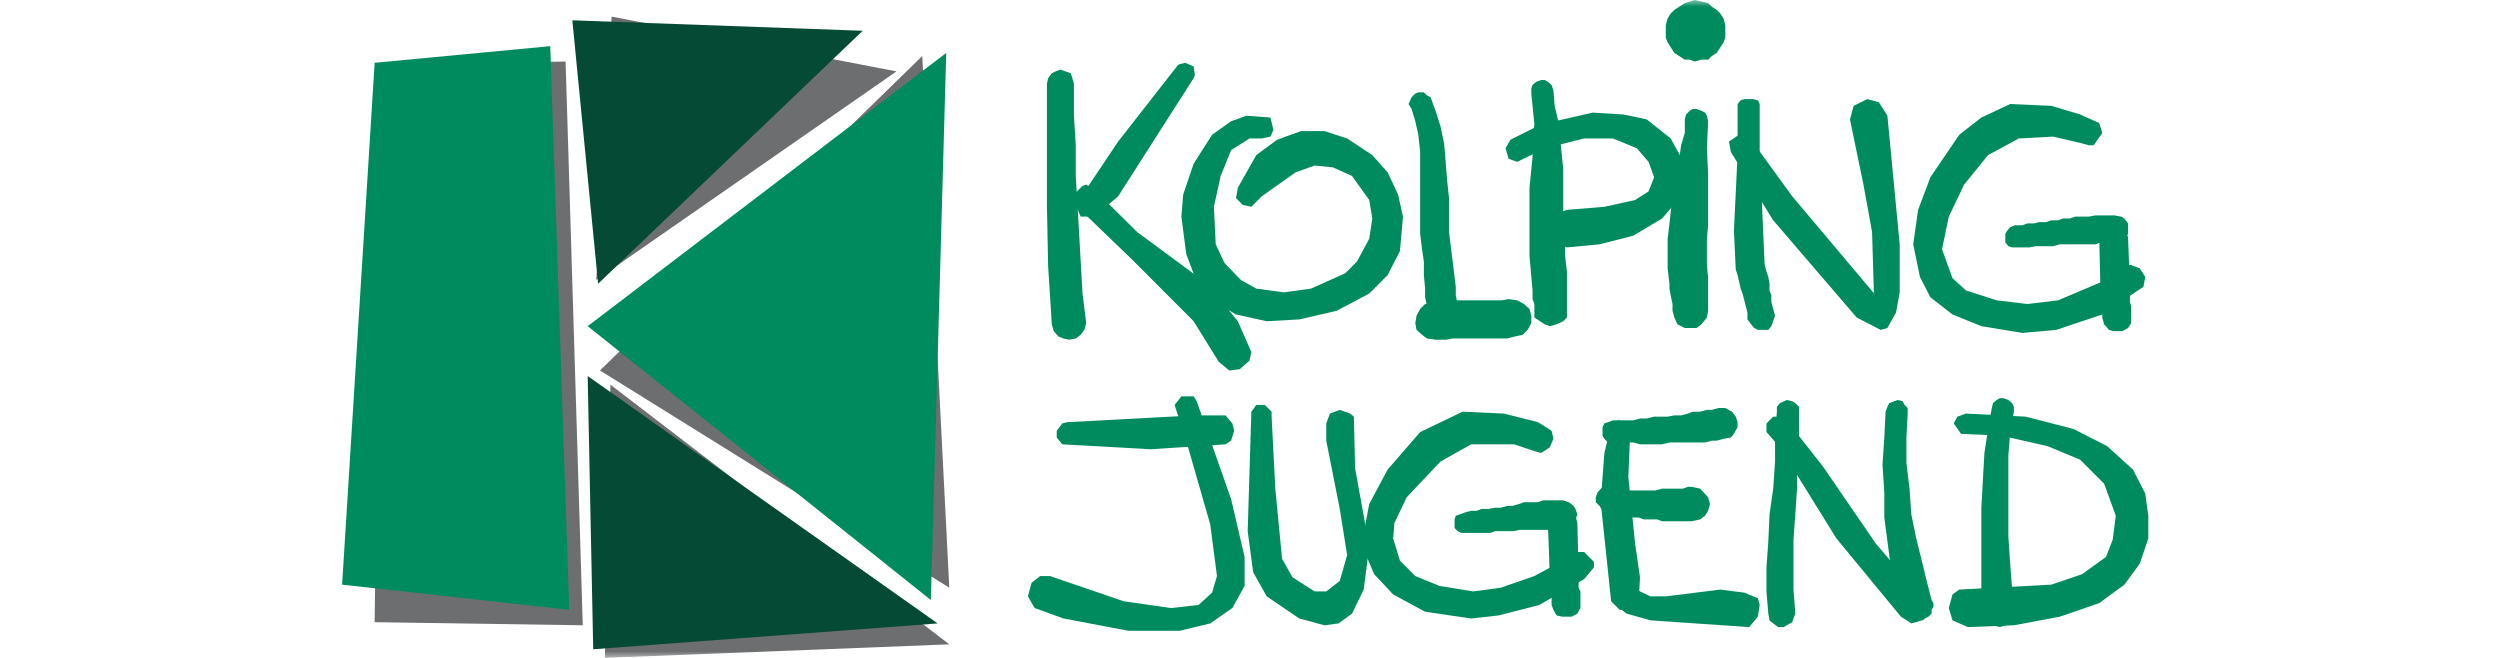 <svg width="190" height="50" viewBox="0 0 190 50" fill="none" xmlns="http://www.w3.org/2000/svg">
    <mask id="mask0_1_11" style="mask-type:alpha" maskUnits="userSpaceOnUse" x="0" y="0" width="190" height="50">
        <rect width="190" height="50" fill="#D9D9D9"/>
    </mask>
    <g mask="url(#mask0_1_11)">
        <path fill-rule="evenodd" clip-rule="evenodd"
              d="M126.599 2.339V1.917L126.739 1.404L126.972 1.029L127.252 0.749L128.045 0.234L128.791 0L129.818 0.234L130.098 0.514L130.471 0.749L130.751 1.029L130.985 1.404L131.124 1.917V2.853L130.985 3.227L130.471 4.023L130.098 4.256L129.818 4.537H129.305L128.791 4.677L128.419 4.537H128.045L127.252 4.023L126.739 3.227L126.599 2.853V2.339V2.339Z"
              fill="#008B5E"/>
        <path fill-rule="evenodd" clip-rule="evenodd"
              d="M28.986 4.911L42.985 4.677L44.291 47.521L28.473 47.287L28.986 4.911V4.911ZM45.597 28.156L70.093 4.256L72.146 44.667L45.597 28.156ZM46.484 1.263L45.317 21.281L68.134 5.426L46.484 1.263ZM46.39 29.233L72.146 48.97L45.971 50L46.39 29.233Z"
              fill="#6D6E70"/>
        <path fill-rule="evenodd" clip-rule="evenodd"
              d="M28.473 4.771L41.818 3.508L43.264 46.351L26 44.433L28.473 4.771V4.771ZM44.664 24.789L71.913 4.023L70.746 45.603L44.664 24.789Z"
              fill="#008B5E"/>
        <path fill-rule="evenodd" clip-rule="evenodd"
              d="M43.497 1.543L45.457 21.562L65.567 2.339L43.497 1.543ZM44.663 28.577L71.26 47.38L45.084 49.344L44.663 28.577V28.577Z"
              fill="#054A34"/>
        <path fill-rule="evenodd" clip-rule="evenodd"
              d="M81.618 6.361V8.793L81.758 11.038V13.377L81.899 15.715L82.271 22.31L82.552 24.556L82.412 25.07L82.132 25.444L81.758 25.725L81.245 25.819L80.826 25.725L80.452 25.584L80.079 25.164L79.939 24.649L79.659 20.253L79.566 15.715V6.361L79.659 5.94L79.939 5.566L80.219 5.426L80.592 5.286L80.966 5.426L81.386 5.566L81.618 6.361V6.361Z"
              fill="#008B5E"/>
        <path fill-rule="evenodd" clip-rule="evenodd"
              d="M90.717 5.94L84.978 14.92L83.438 16.23L82.785 16.464H82.132L81.758 15.575L82.785 14.032L84.978 10.758L89.551 4.911L90.063 4.771L90.717 5.051L90.81 5.706L90.717 5.94V5.94Z"
              fill="#008B5E"/>
        <path fill-rule="evenodd" clip-rule="evenodd"
              d="M83.158 14.406L86.424 17.633L91.743 21.562L94.076 24.415L95.102 26.754L94.963 27.409L94.216 28.063L93.423 28.156L92.629 27.502L90.717 24.415L86.05 19.738L82.551 16.37L81.618 15.201V14.78L82.271 14.125L82.551 14.032L83.158 14.406V14.406Z"
              fill="#008B5E"/>
        <path fill-rule="evenodd" clip-rule="evenodd"
              d="M95.895 10.524H94.963L93.563 11.412L92.769 13.377L92.257 15.716L92.396 18.569L93.05 19.972L94.31 21.282L95.476 21.936L97.577 22.217L99.629 21.936L102.242 20.767L103.128 19.878L104.061 18.147L104.295 16.604L104.061 15.201L102.754 13.377L101.308 12.722L99.909 12.582L98.463 13.097L95.895 14.92L95.103 15.716L94.45 15.575L93.936 15.061L94.076 14.265L95.476 11.787L97.062 10.618L98.882 9.962H100.655L102.382 10.524L104.295 11.787L105.46 13.097L106.254 14.781L106.627 16.464L106.395 19.083L105.46 20.907L104.061 22.31L101.589 23.62L98.742 24.275L96.269 24.415L93.936 23.901L91.977 22.732L90.95 21.422L90.157 19.317L89.784 16.464L89.923 14.781L90.717 12.441L92.117 10.243L93.563 9.215L94.73 8.793L96.55 8.934L96.783 9.869L96.55 10.384L95.895 10.524V10.524ZM108.727 7.39L109.1 8.419L109.474 9.589L109.753 10.898L109.987 13.751L110.127 15.061V17.633L110.64 21.796V22.451L110.78 23.105V24.415L110.64 24.93L110.406 25.303L109.987 25.444L109.753 25.585L109.241 25.444L108.821 25.303L108.588 24.93L108.448 24.415V23.246L108.307 22.591V21.936L108.214 20.907V19.878L108.074 18.943L107.933 17.774V11.553L107.795 10.243L107.561 9.215L107.28 8.279L107.048 7.905L107.28 7.39L107.561 7.11L107.795 7.016H108.214L108.448 7.25L108.727 7.39V7.39Z"
              fill="#008B5E"/>
        <path fill-rule="evenodd" clip-rule="evenodd"
              d="M108.961 22.965L109.615 22.825H114.14L114.654 22.731L115.307 22.825L115.819 23.105L116.24 23.48L116.379 23.994V24.556L116.1 25.07L115.726 25.444L115.073 25.584L114.561 25.725H110.406L109.894 25.819H109.1L108.448 25.725L108.074 25.444L107.655 25.07L107.562 24.556L107.655 23.994L107.933 23.48L108.308 23.105L108.961 22.965V22.965ZM118.06 6.876L118.153 8.045L118.433 9.215L118.572 10.524L118.806 12.862V16.744L118.947 18.147V19.457L119.086 20.626V24.134L118.806 24.415L118.294 24.649L117.78 24.789L117.406 24.649L116.613 24.134V23.105L116.474 22.731V22.077L116.24 19.457V14.265L116.474 11.927V10.618L116.613 9.448L116.379 7.11V6.736L116.474 6.455L116.753 6.221L117.127 6.08H117.406L117.639 6.221L117.92 6.455L118.06 6.876Z"
              fill="#008B5E"/>
        <path fill-rule="evenodd" clip-rule="evenodd"
              d="M114.794 10.618L117.127 9.448L121.045 8.559L123.378 8.7L125.152 9.075L126.972 10.524L127.905 12.208L128.138 13.611L127.764 14.92L126.318 16.604L124.126 17.914L121.56 18.569L119.086 18.803L117.92 18.428L117.546 17.4L117.92 16.37L119.086 15.95L121.932 15.716L124.266 15.201L125.291 14.547L125.712 13.471L125.291 12.302L124.405 11.272L122.585 10.524H120.393L117.405 11.272L115.307 12.302L114.654 12.068L114.42 11.272L114.794 10.618V10.618Z"
              fill="#008B5E"/>
        <path fill-rule="evenodd" clip-rule="evenodd"
              d="M129.818 9.215L129.725 11.272L129.818 13.237V17.119L129.725 18.147V20.113L129.818 21.141V23.62L129.725 24.135L129.305 24.649L128.931 24.93H128.045L127.485 24.649L127.252 24.135L127.111 23.62V23.105L126.972 22.451L126.878 21.936V21.563L126.74 20.393V18.147L126.878 16.979L127.111 14.92L127.252 14.032L127.485 13.097L127.764 11.038L128.045 10.103V9.075L128.138 8.7L128.419 8.419L128.652 8.279H128.931L129.305 8.419L129.584 8.559L129.725 8.794L129.818 9.215V9.215ZM133.737 8.419V11.553L134.111 20.113L134.251 20.626L134.391 21.047L134.485 21.563V22.077L134.623 22.451V22.966L134.904 23.994L134.623 24.789L134.391 25.07H133.598L133.317 24.93L133.084 24.649L132.805 24.275V23.76L132.712 23.386L132.431 22.31L132.291 21.936L132.057 20.907L131.918 20.487L131.778 17.54L131.918 14.64L132.057 11.694V7.905L132.291 7.625L132.571 7.531H133.224L133.598 7.625L133.737 7.905V8.419V8.419Z"
              fill="#008B5E"/>
        <path fill-rule="evenodd" clip-rule="evenodd"
              d="M133.084 10.618L136.21 14.92L142.556 22.451L142.416 22.31L142.277 17.633L141.622 14.032L140.596 9.075L140.876 8.045L141.903 7.531L142.789 7.765L143.442 8.794L144.376 18.569V22.217L144.095 23.76L143.442 24.93L142.93 25.07L141.11 24.135L134.764 16.744L131.545 11.553L131.404 10.758L132.15 10.243H132.571L133.084 10.618V10.618ZM81.105 32.086L90.717 31.571H93.143L93.657 32.18L93.797 32.742L93.563 33.489L93.143 33.769L87.451 34.144L80.732 33.769L80.312 33.255V32.742L80.732 32.18L81.105 32.086V32.086Z"
              fill="#008B5E"/>
        <path fill-rule="evenodd" clip-rule="evenodd"
              d="M90.951 30.494L93.563 37.932L94.59 42.329V44.526L93.657 46.211L91.977 47.38L89.644 47.942H85.771L80.826 47.005L78.632 46.211L78.119 45.322L78.399 44.293L79.052 43.779H79.799L85.398 45.696L88.991 46.211L91.091 45.976L92.117 45.041L92.49 43.779L91.977 39.851L90.297 34.003L89.271 30.776L89.784 30.122H90.717L90.951 30.494V30.494ZM96.643 31.665L96.923 37.138L97.437 42.468L98.23 43.872L99.91 44.947H100.796L101.822 44.152L102.383 42.188L101.822 38.681L100.796 33.489V32.18L101.075 31.431L101.822 31.15L102.616 31.431L102.895 31.665L102.988 35.593L104.062 41.534L103.642 44.808L102.754 46.633L101.73 47.38L100.656 47.521L98.743 47.005L96.27 45.322L95.243 43.498L94.823 40.364L95.103 31.29L95.476 30.776H96.129L96.643 31.29V31.665V31.665Z"
              fill="#008B5E"/>
        <path fill-rule="evenodd" clip-rule="evenodd"
              d="M116.613 34.284L115.073 33.769H111.807L109.474 35.079L106.909 37.792L105.975 39.756L105.881 40.925L106.395 42.609L107.561 43.779L109.381 44.526L111.947 44.947L114.047 44.667L116.613 43.779L119.973 41.954H120.393L121.139 42.702V43.124L120.393 44.013L116.986 45.976L113.906 46.772L111.807 47.005L108.307 46.492L105.881 45.181L104.436 43.638L103.781 42.095L103.642 40.505L104.061 38.306L105.46 35.686L107.933 32.834L111.154 31.29L114.28 31.431L116.893 32.085L117.92 32.741L118.06 33.348L117.78 34.003L117.127 34.425L116.613 34.284V34.284Z"
              fill="#008B5E"/>
        <path fill-rule="evenodd" clip-rule="evenodd"
              d="M111.294 38.961L111.807 38.821H112.226L112.6 38.681H113.113L113.627 38.587H114.047L114.561 38.447H114.933L115.446 38.306L115.819 38.167H116.893L117.267 38.026H118.806L119.225 38.167L119.599 38.447L119.74 38.681L119.878 39.101L119.599 39.851L119.225 40.13L118.806 40.271H115.446L115.073 40.364H113.627L113.253 40.505H111.061L110.78 40.364L110.547 40.13V39.476L110.64 39.195L110.921 39.101L111.294 38.961V38.961Z"
              fill="#008B5E"/>
        <path fill-rule="evenodd" clip-rule="evenodd"
              d="M119.879 39.756L119.973 43.497V44.667L120.112 44.947V46.21L119.879 46.632L119.459 46.865H118.713L118.294 46.772L118.06 46.35L117.92 45.976V45.041L117.78 44.808V43.638L117.639 39.756L117.78 39.194L118.294 38.681H119.086L119.459 38.96L119.74 39.194L119.879 39.756V39.756ZM123.893 32.973L123.752 36.247L124.266 41.3L124.639 43.872L124.546 45.696L123.893 46.35H123.099L122.446 45.696L121.653 38.166L121.932 34.425L122.446 32.319L122.959 31.946L123.612 32.085L123.986 32.6L123.893 32.973Z"
              fill="#008B5E"/>
        <path fill-rule="evenodd" clip-rule="evenodd"
              d="M122.585 31.946H124.126L124.638 31.805H125.152L125.712 31.665H126.739L127.252 31.571H127.764L128.278 31.431L128.652 31.29H129.212L129.725 31.15H130.098L130.611 31.01H131.123L131.637 31.29L131.918 31.665L132.057 32.085V32.459L131.778 32.973L131.544 33.255L130.984 33.348L130.47 33.489H130.098L129.584 33.629H126.878L126.317 33.769H124.638L124.126 33.629H122.213L121.932 33.348L121.792 33.114V32.459L121.932 32.18L122.213 32.085L122.585 31.946V31.946ZM122.725 36.997L122.959 37.138H123.239L123.473 37.277H125.805L126.317 37.138H127.905L128.278 36.997H128.558L129.212 37.138L129.817 37.792L129.958 38.306L129.817 38.821L129.584 39.194L129.212 39.475L128.558 39.616H126.317L125.946 39.475H124.919L124.545 39.335H123.985L123.612 39.194L123.099 39.101H122.818L122.446 38.96H122.072L121.792 38.821L121.56 38.447L121.279 38.166V37.792L121.419 37.417L121.932 36.856H122.306L122.725 36.997V36.997ZM124.638 44.947L125.432 45.322H126.599L130.751 44.808L132.571 45.041L133.598 45.463L133.737 45.976L133.598 46.865L132.943 47.66L125.432 47.146L123.612 46.632L122.959 46.117L122.818 45.322L123.239 44.667L123.985 44.526L124.638 44.947V44.947ZM136.724 31.29V33.114L136.583 35.079V36.997L136.443 39.101L136.304 41.019V44.808L136.443 46.632L136.304 47.005L136.21 47.287L135.79 47.521L135.557 47.66H135.137L134.763 47.38L134.484 47.146L134.391 46.632L134.251 44.947V43.124L134.391 41.16L134.484 39.101L134.763 37.138L134.904 35.079V33.114L135.044 31.29V30.917L135.277 30.635L135.79 30.401L136.21 30.494L136.443 30.635L136.724 30.917V31.29V31.29Z"
              fill="#008B5E"/>
        <path fill-rule="evenodd" clip-rule="evenodd"
              d="M135.79 31.946L138.544 35.453L142.556 41.3L146.289 45.696L146.568 46.633L146.055 47.146L145.262 47.38L144.469 46.865L139.57 40.926L135.277 34.003L134.251 32.834V32.18L134.763 31.665H135.416L135.79 31.946V31.946Z"
              fill="#008B5E"/>
        <path fill-rule="evenodd" clip-rule="evenodd"
              d="M144.983 31.431L144.888 33.255V35.172L145.122 37.138L145.262 39.101L145.636 40.926L146.055 42.609L146.43 44.152L146.801 45.603L146.942 45.837V46.117L146.801 46.351V46.633L146.568 46.865L146.289 47.005L146.148 47.146H145.915L145.636 47.287L145.402 47.146H145.122L144.983 47.005L144.749 46.865V46.633L144.609 46.492L144.095 44.947L143.723 43.264L143.208 39.335V37.417L143.069 35.313L143.208 33.255L143.302 31.29L143.442 30.917L143.582 30.635L143.956 30.494L144.235 30.401L144.609 30.494L144.749 30.776L144.983 31.01V31.431V31.431ZM153.055 31.29L152.774 32.835L152.635 34.659V40.785L152.774 42.843L152.914 44.667L153.055 46.351L152.914 46.865L152.635 47.287L152.402 47.521L151.981 47.66L151.468 47.521L151.094 47.38L150.815 47.005L150.722 46.633L150.582 44.808V38.587L150.815 34.425L151.094 32.6L151.375 31.01L151.468 30.635L151.747 30.401L151.981 30.261H152.261L152.635 30.401L152.914 30.635L153.055 30.917V31.29V31.29Z"
              fill="#008B5E"/>
        <path fill-rule="evenodd" clip-rule="evenodd"
              d="M149.415 31.431L153.941 31.665L157.581 32.6L160.147 33.91L162.106 35.686L163.039 37.51L163.273 39.194V40.925L162.62 42.843L161.453 44.433L159.54 45.837L156.554 46.865L153.055 47.521L149.555 47.66L148.388 47.146L148.109 46.211L148.388 45.181L148.903 44.808L155.901 44.433L158.234 43.639L160.054 42.329L160.566 41.019L160.8 39.194L159.913 36.763L158.093 34.938L155.621 33.91L152.121 33.114L149.041 32.973L148.481 32.18L148.762 31.665L149.415 31.431V31.431ZM158.234 10.898L156.04 10.383L153.428 10.524L151.094 11.787L149.274 14.032L148.109 16.464L147.595 18.943L148.388 21.141L149.415 22.077L151.747 22.825L154.081 23.105L156.414 22.825L160.054 21.281L161.874 20.112L162.62 20.393L163.039 21.047L162.899 21.796L159.773 23.9L156.274 25.07L153.708 25.303L150.582 24.789L148.388 23.9L146.708 22.591L145.915 21.047L145.403 18.568L145.775 15.949L146.708 13.471L148.903 10.243L150.582 8.933L152.774 7.905L155.901 8.045L158.093 8.7L159.54 9.355L159.773 10.103L159.121 11.038H158.746L158.234 10.898V10.898Z"
              fill="#008B5E"/>
        <path fill-rule="evenodd" clip-rule="evenodd"
              d="M153.148 17.118H153.708L154.081 16.978H154.594L154.968 16.884H155.48L155.901 16.744H156.414L156.788 16.604H157.3L157.72 16.464H158.746L159.26 16.37H160.707L161.219 16.464L161.453 16.604L161.733 16.978V17.774L161.453 18.147L161.219 18.428H159.633L159.26 18.568H156.554L156.04 18.709H154.734L154.22 18.802H152.914L152.635 18.709L152.402 18.428V17.774L152.541 17.54L152.774 17.259L153.148 17.118V17.118Z"
              fill="#008B5E"/>
        <path fill-rule="evenodd" clip-rule="evenodd"
              d="M161.733 18.054L161.874 21.796V22.965L161.967 23.246V24.556L161.733 24.93L161.314 25.164H160.566L160.288 25.07L159.913 24.649L159.773 24.134V23.386L159.633 23.105V21.936L159.54 18.054L159.633 17.54L160.147 16.978L160.707 16.884L161.08 16.978L161.314 17.118L161.593 17.54L161.733 18.054V18.054Z"
              fill="#008B5E"/>
    </g>
</svg>
